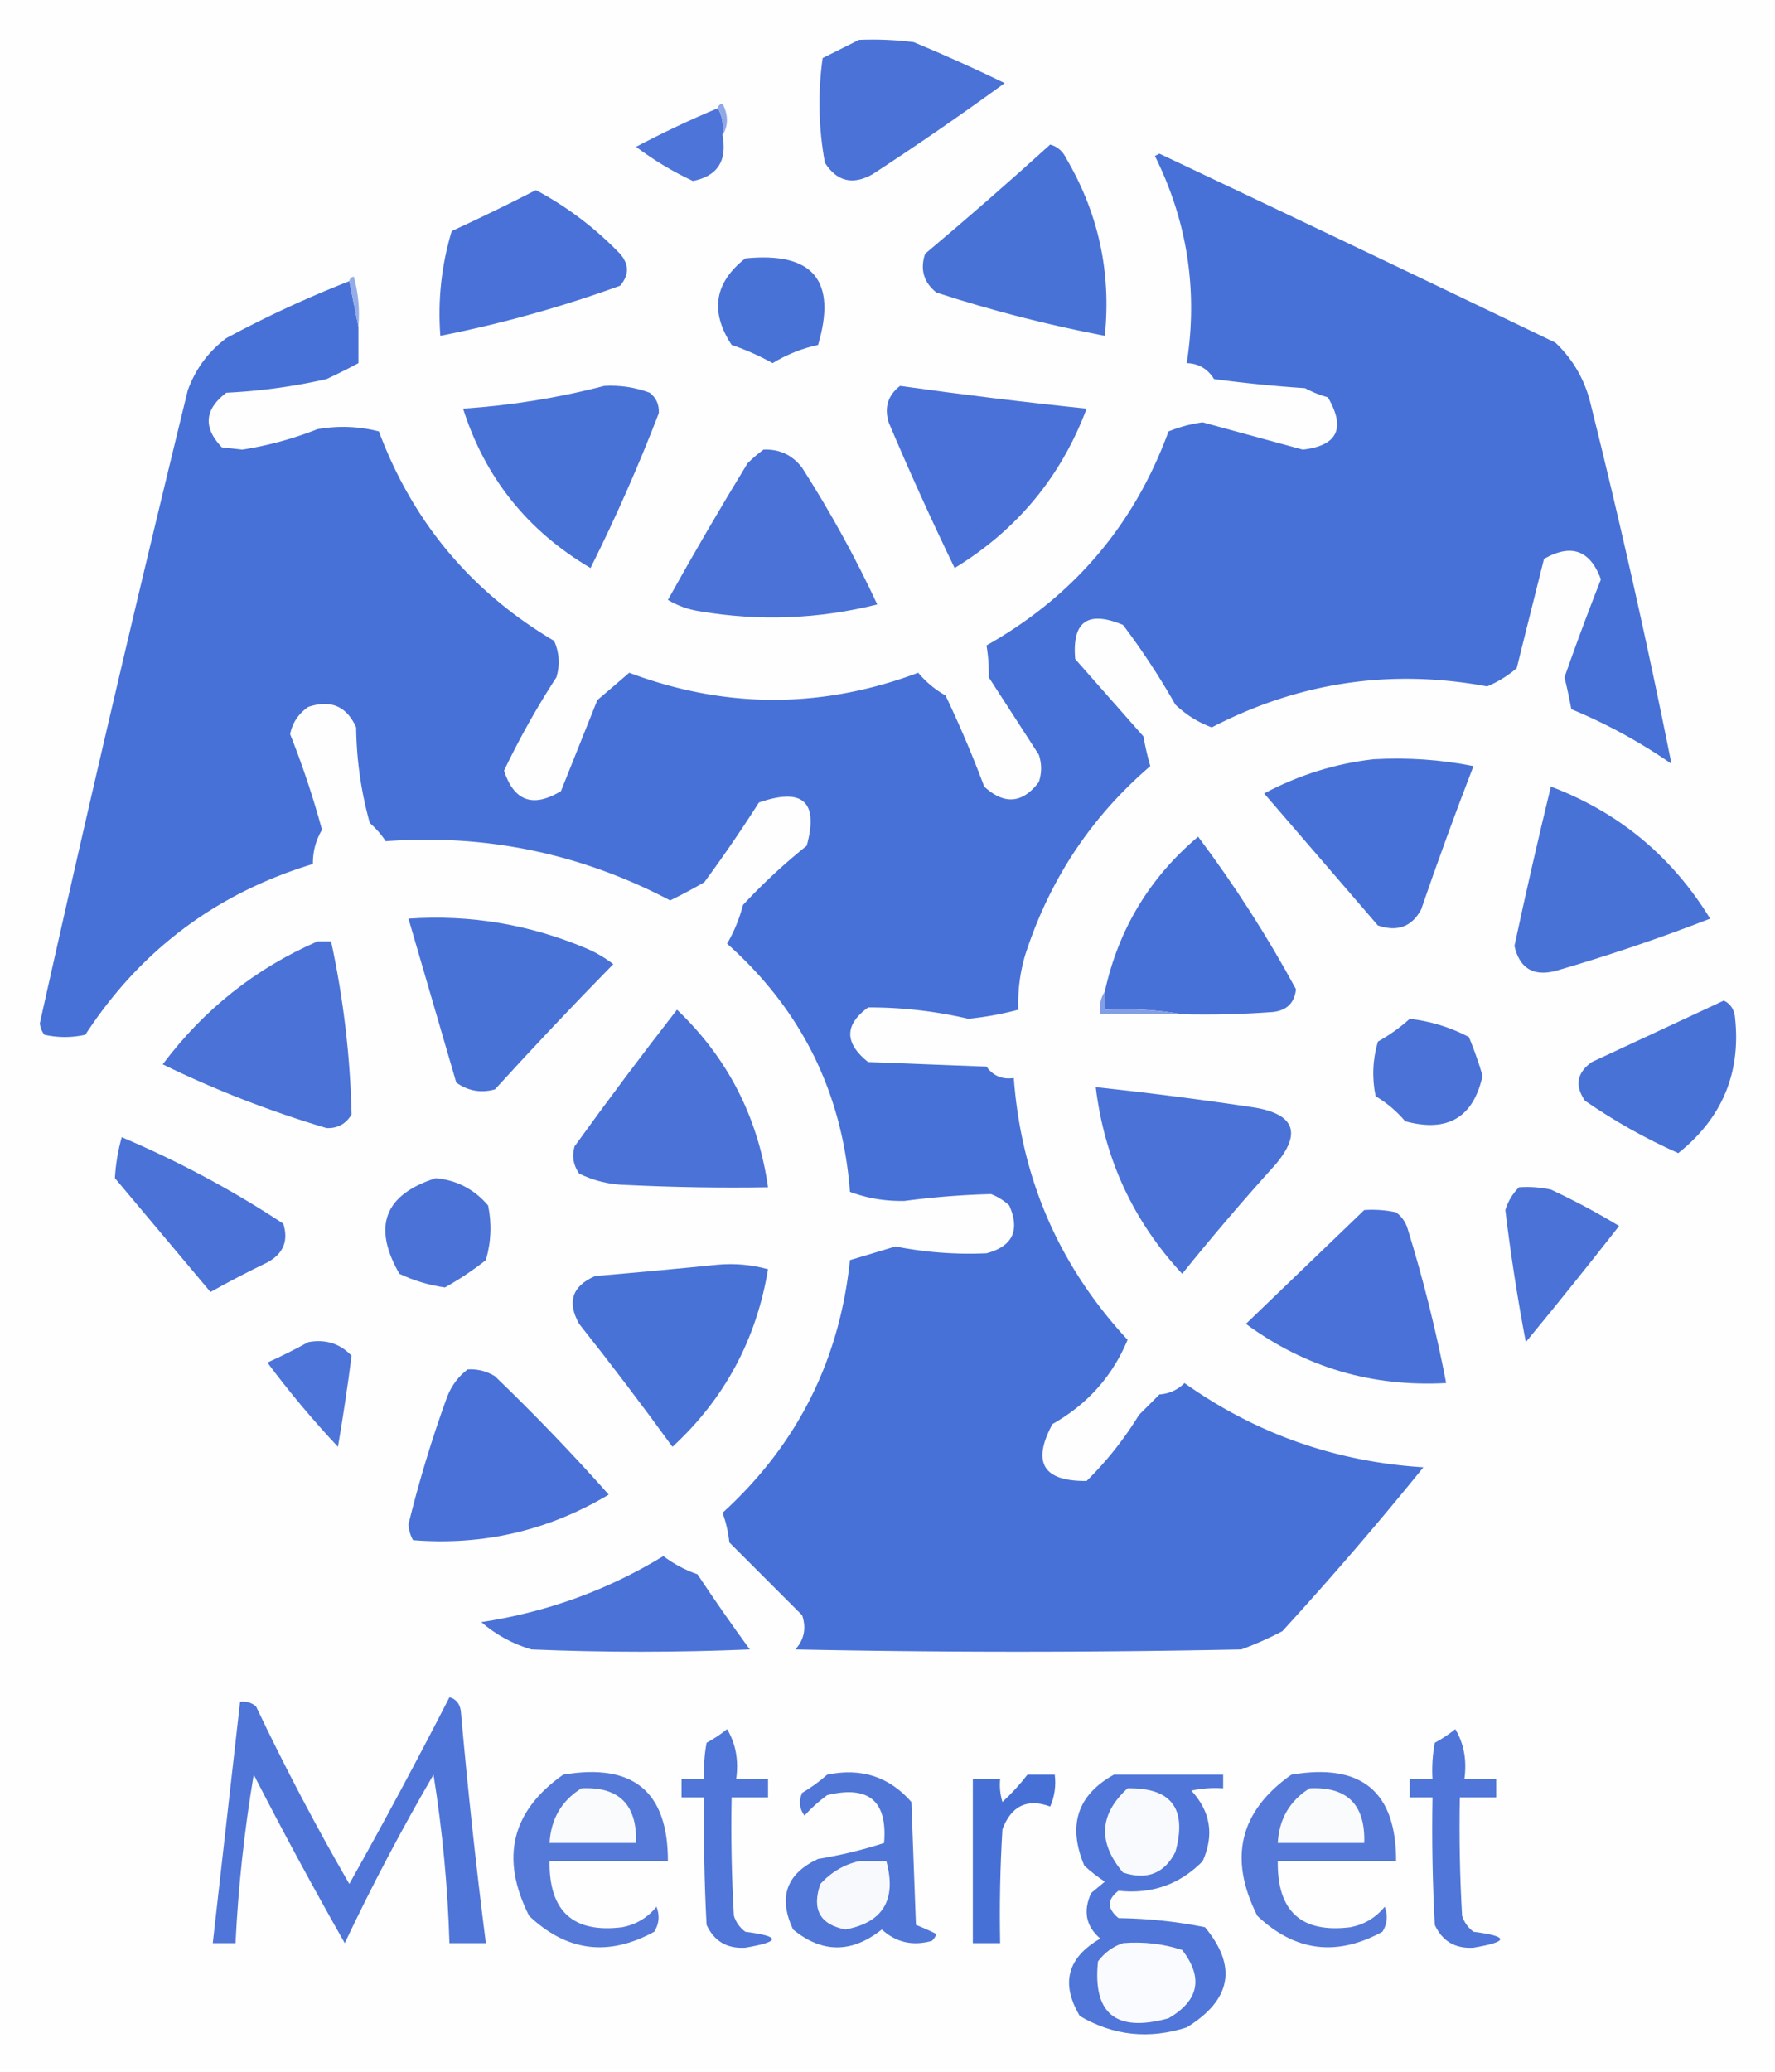 <svg xmlns="http://www.w3.org/2000/svg" role="img" viewBox="30.75 -0.25 390.00 455.00"><title>Metarget logo</title><style>svg {shape-rendering:geometricPrecision;text-rendering:geometricPrecision;image-rendering:optimizeQuality;fill-rule:evenodd;clip-rule:evenodd}</style><path fill="#fefefe" d="M-.5-.5h458v458H-.5V-.5z"/><path fill="#4a72d7" d="M219.5 8.5c4.014-.166 8.014.001 12 .5 6.75 2.806 13.417 5.806 20 9-9.493 6.913-19.159 13.58-29 20-4.369 2.462-7.869 1.629-10.5-2.5-1.405-7.66-1.572-15.327-.5-23 2.759-1.379 5.425-2.713 8-4z"/><path fill="#4d74d8" d="M188.5 23.5c.961 1.765 1.295 3.765 1 6 1.049 5.593-1.117 8.927-6.5 10-4.39-2.042-8.557-4.542-12.5-7.5 5.87-3.102 11.87-5.935 18-8.5z"/><path fill="#90a8e7" d="M188.5 23.5c.06-.543.393-.876 1-1 1.297 2.473 1.297 4.807 0 7 .295-2.235-.039-4.235-1-6z"/><path fill="#4972d7" d="M261.5 31.5c1.574.437 2.741 1.437 3.5 3 7.1 12.067 9.933 25.067 8.5 39-12.508-2.377-24.841-5.544-37-9.5-2.79-2.21-3.623-5.044-2.5-8.5 9.36-7.865 18.526-15.865 27.5-24z"/><path fill="#4771d7" d="M107.5 61.5c.667 3.333 1.333 6.667 2 10v8c-2.234 1.204-4.567 2.37-7 3.5-7.241 1.643-14.575 2.643-22 3-4.831 3.648-5.165 7.648-1 12 1.5.167 3 .333 4.5.5 5.662-.887 11.162-2.387 16.5-4.5 4.587-.799 9.087-.632 13.5.5 7.433 19.875 20.267 35.208 38.5 46 1.152 2.606 1.318 5.273.5 8-4.296 6.616-8.13 13.449-11.5 20.5 2.181 6.712 6.348 8.212 12.5 4.5 2.667-6.667 5.333-13.333 8-20 2.366-2.008 4.699-4.008 7-6 21.157 7.927 42.324 7.927 63.5 0 1.683 2.014 3.683 3.68 6 5 3.126 6.544 5.959 13.211 8.5 20 4.426 4.054 8.426 3.721 12-1 .667-2 .667-4 0-6-3.667-5.667-7.333-11.333-11-17 .048-2.426-.119-4.759-.5-7 19.123-10.785 32.456-26.452 40-47 2.411-.983 4.911-1.649 7.5-2 7.362 2.011 14.695 4.011 22 6 7.639-.869 9.473-4.703 5.5-11.5-1.746-.471-3.413-1.138-5-2a304.077 304.077 0 0 1-20-2c-1.416-2.264-3.416-3.431-6-3.5 2.482-15.941.148-31.108-7-45.5.333-.167.667-.333 1-.5 29.078 13.744 58.078 27.577 87 41.5 3.645 3.453 6.145 7.62 7.5 12.5 6.651 26.595 12.651 53.262 18 80-6.885-4.777-14.218-8.777-22-12-.436-2.347-.936-4.681-1.5-7 2.532-7.228 5.199-14.395 8-21.5-2.354-6.424-6.521-7.924-12.5-4.5-2 7.949-4 15.949-6 24-1.99 1.69-4.157 3.023-6.5 4-21.197-3.93-41.364-.93-60.5 9-3.01-1.115-5.676-2.781-8-5-3.46-6.09-7.294-11.923-11.5-17.5-7.742-3.248-11.242-.748-10.5 7.5 5 5.667 10 11.333 15 17 .373 2.198.873 4.365 1.5 6.5-13.006 11.147-22.172 24.981-27.5 41.5-1.156 3.918-1.656 7.918-1.5 12-3.594.957-7.26 1.624-11 2-7.263-1.688-14.597-2.522-22-2.5-5.238 3.816-5.238 7.816 0 12 8.667.333 17.333.667 26 1 1.478 2.039 3.478 2.872 6 2.5 1.65 22.128 9.984 41.295 25 57.5-3.313 7.987-8.813 14.154-16.5 18.5-4.56 8.436-2.06 12.603 7.5 12.5 4.435-4.378 8.268-9.212 11.5-14.5l4.5-4.5c2.176-.163 4.009-.996 5.5-2.5 15.696 11.122 33.196 17.288 52.5 18.5-9.959 12.295-20.293 24.295-31 36-2.917 1.528-5.917 2.861-9 4-32.667.667-65.333.667-98 0 1.944-2.153 2.444-4.653 1.5-7.5l-16-16c-.236-2.264-.736-4.431-1.5-6.5 16.373-14.912 25.706-33.412 28-55.5 3.328-.988 6.661-1.988 10-3 6.628 1.305 13.295 1.805 20 1.5 5.732-1.519 7.399-5.019 5-10.5-1.165-1.084-2.498-1.917-4-2.5-6.329.162-12.662.662-19 1.5-4.219.088-8.219-.578-12-2-1.658-21.816-10.658-39.983-27-54.5 1.535-2.624 2.702-5.457 3.5-8.5 4.366-4.701 9.033-9.034 14-13 2.65-9.679-.85-12.845-10.5-9.5-3.805 5.971-7.805 11.804-12 17.5-2.455 1.429-4.955 2.762-7.5 4-19.611-10.296-40.444-14.629-62.5-13-.98-1.481-2.147-2.815-3.5-4-1.913-6.861-2.913-13.861-3-21-2.072-4.643-5.572-6.143-10.5-4.5-2.177 1.497-3.51 3.497-4 6 2.732 6.863 5.066 13.863 7 21-1.36 2.27-2.027 4.77-2 7.5-21.228 6.444-37.895 18.944-50 37.5-3 .667-6 .667-9 0-.558-.725-.892-1.558-1-2.5A7001.891 7001.891 0 0 1 72 85.5c1.676-4.678 4.509-8.511 8.5-11.5 8.751-4.709 17.751-8.876 27-12.5z"/><path fill="#4971d7" d="M148.5 41.5c6.809 3.619 12.976 8.286 18.5 14 2 2.333 2 4.667 0 7-12.848 4.671-26.015 8.338-39.5 11-.589-7.854.245-15.521 2.5-23 6.304-2.903 12.47-5.903 18.5-9z"/><path fill="#4972d7" d="M194.5 56.5c14.858-1.484 20.192 4.849 16 19-3.527.76-6.86 2.094-10 4-2.882-1.608-5.882-2.941-9-4-4.8-7.324-3.8-13.657 3-19z"/><path fill="#94ace7" d="M107.5 61.5c.06-.543.393-.876 1-1 .989 3.607 1.323 7.274 1 11-.667-3.333-1.333-6.667-2-10z"/><path fill="#4971d7" d="M228.5 84.5c13.636 1.913 27.303 3.579 41 5-5.615 14.955-15.282 26.622-29 35-5.091-10.517-9.924-21.184-14.5-32-.982-3.275-.149-5.941 2.5-8z"/><path fill="#4972d7" d="M163.5 84.5c3.441-.199 6.774.301 10 1.5 1.444 1.126 2.11 2.626 2 4.5-4.456 11.578-9.456 22.911-15 34-13.855-8.174-23.188-19.841-28-35 10.616-.714 20.949-2.381 31-5z"/><path fill="#4a72d7" d="M198.5 98.5c3.525-.154 6.359 1.179 8.5 4 6.203 9.68 11.703 19.68 16.5 30-12.891 3.214-25.891 3.714-39 1.5-2.51-.376-4.843-1.21-7-2.5 5.634-10.13 11.467-20.13 17.5-30 1.145-1.136 2.312-2.136 3.5-3z"/><path fill="#4871d7" d="M332.5 166.5c7.447-.429 14.781.071 22 1.5-4.025 10.407-7.858 20.907-11.5 31.5-2.053 3.792-5.219 4.958-9.5 3.5-8.333-9.667-16.667-19.333-25-29 7.655-4.054 15.655-6.554 24-7.5z"/><path fill="#4972d7" d="M371.5 172.5c14.933 5.645 26.599 15.312 35 29-11.115 4.316-22.448 8.15-34 11.5-4.874 1.23-7.874-.604-9-5.5 2.52-11.742 5.186-23.408 8-35z"/><path fill="#4871d7" d="M290.5 222.5c-5.475-.989-11.142-1.322-17-1v-4c2.995-13.659 9.829-24.993 20.5-34 8.014 10.669 15.181 21.836 21.5 33.5-.308 2.975-1.975 4.641-5 5-6.658.5-13.325.666-20 .5z"/><path fill="#4972d7" d="M120.5 201.5c13.5-.922 26.5 1.245 39 6.5 2.164.914 4.164 2.081 6 3.5-8.85 9.016-17.516 18.182-26 27.5-3.088.847-5.921.347-8.5-1.5-3.504-12.018-7.004-24.018-10.5-36z"/><path fill="#4a72d7" d="M100.5 206.5h3c2.703 12.548 4.203 25.214 4.5 38-1.255 2.094-3.088 3.094-5.5 3-12.475-3.709-24.475-8.376-36-14 9.023-12.035 20.356-21.035 34-27z"/><path fill="#4972d7" d="M409.5 219.5c1.545.73 2.378 2.063 2.5 4 1.235 12.039-2.931 21.872-12.5 29.5-7.056-3.12-13.889-6.953-20.5-11.5-2.291-3.335-1.791-6.168 1.5-8.5 9.757-4.549 19.424-9.049 29-13.5z"/><path fill="#829ee4" d="M273.5 217.5v4c5.858-.322 11.525.011 17 1h-18c-.284-1.915.049-3.581 1-5z"/><path fill="#4a72d7" d="M179.5 221.5c11.137 10.606 17.804 23.606 20 39-10.339.166-20.672 0-31-.5-3.733-.066-7.233-.899-10.5-2.5-1.301-1.865-1.635-3.865-1-6 7.332-10.16 14.832-20.16 22.5-30z"/><path fill="#4a72d7" d="M340.5 223.5c4.611.538 8.944 1.871 13 4 1.147 2.792 2.147 5.625 3 8.5-2.026 9.188-7.693 12.522-17 10-1.873-2.209-4.04-4.042-6.5-5.5-.827-4.041-.66-8.041.5-12 2.577-1.443 4.91-3.11 7-5z"/><path fill="#4a72d7" d="M271.5 238.5c11.691 1.253 23.358 2.753 35 4.5 8.753 1.506 10.253 5.673 4.5 12.5-7.07 7.814-13.904 15.814-20.5 24-10.745-11.543-17.078-25.209-19-41z"/><path fill="#4a72d7" d="M57.5 249.5c12.428 5.27 24.261 11.604 35.5 19 1.176 3.76.01 6.593-3.5 8.5-4.245 2.039-8.412 4.206-12.5 6.5-7-8.333-14-16.667-21-25 .158-3.002.658-6.002 1.5-9z"/><path fill="#4b72d7" d="M126.5 258.5c4.613.433 8.446 2.433 11.5 6 .827 4.041.66 8.041-.5 12-2.867 2.262-5.867 4.262-9 6-3.508-.499-6.842-1.499-10-3-5.963-10.395-3.296-17.395 8-21z"/><path fill="#4a72d7" d="M364.5 260.5c2.357-.163 4.69.003 7 .5 5.218 2.44 10.218 5.107 15 8-6.708 8.574-13.542 17.074-20.5 25.5-1.829-9.611-3.329-19.278-4.5-29 .592-1.923 1.592-3.589 3-5z"/><path fill="#4971d7" d="M330.5 265.5c2.357-.163 4.69.003 7 .5 1.201.903 2.035 2.069 2.5 3.5 3.468 11.203 6.301 22.537 8.5 34-16.323.889-30.99-3.445-44-13 8.714-8.382 17.38-16.716 26-25z"/><path fill="#4972d7" d="M188.5 277.5c3.726-.323 7.393.011 11 1-2.571 15.481-9.571 28.481-21 39-6.641-9.142-13.475-18.142-20.5-27-2.707-4.804-1.54-8.304 3.5-10.5 9.159-.779 18.159-1.612 27-2.5z"/><path fill="#4d74d8" d="M98.5 294.5c3.787-.686 6.954.314 9.5 3-.855 6.626-1.855 13.293-3 20-5.524-5.889-10.69-12.056-15.5-18.5 3.148-1.424 6.148-2.924 9-4.5z"/><path fill="#4971d7" d="M133.5 300.5c2.155-.128 4.155.372 6 1.5 8.697 8.363 17.031 17.03 25 26-13.251 7.896-27.584 11.229-43 10-.597-1.062-.93-2.228-1-3.5 2.326-9.478 5.159-18.811 8.5-28 .979-2.468 2.479-4.468 4.5-6z"/><path fill="#4a72d7" d="M176.5 341.5c2.266 1.717 4.766 3.051 7.5 4 3.71 5.587 7.543 11.087 11.5 16.5-16 .667-32 .667-48 0-4.115-1.223-7.782-3.223-11-6 14.419-2.192 27.753-7.025 40-14.5z"/><path fill="#4f75d8" d="M129.5 372.5c1.431.381 2.264 1.381 2.5 3 1.505 17.045 3.338 34.045 5.5 51h-8c-.374-12.405-1.54-24.738-3.5-37-7.014 12.026-13.514 24.36-19.5 37-6.905-12.139-13.572-24.472-20-37-2.066 12.257-3.399 24.591-4 37h-5c2.001-17.674 4.001-35.341 6-53 1.322-.17 2.489.163 3.5 1 6.324 13.316 13.157 26.316 20.5 39 7.613-13.562 14.946-27.228 22-41z"/><path fill="#4f76d8" d="M190.5 379.5c1.914 3.184 2.58 6.851 2 11h7v4h-8c-.166 8.673 0 17.34.5 26 .465 1.431 1.299 2.597 2.5 3.5 7.83 1.01 7.83 2.176 0 3.5-4.003.251-6.836-1.416-8.5-5-.5-9.327-.666-18.661-.5-28h-5v-4h5c-.164-2.687.003-5.354.5-8 1.652-.899 3.152-1.899 4.5-3z"/><path fill="#4f76d8" d="M350.5 379.5c1.914 3.184 2.58 6.851 2 11h7v4h-8c-.166 8.673 0 17.34.5 26 .465 1.431 1.299 2.597 2.5 3.5 7.83 1.01 7.83 2.176 0 3.5-4.003.251-6.836-1.416-8.5-5-.5-9.327-.666-18.661-.5-28h-5v-4h5c-.164-2.687.003-5.354.5-8 1.652-.899 3.152-1.899 4.5-3z"/><path fill="#5579d9" d="M154.5 389.5c15.374-2.607 23.041 3.726 23 19h-26c-.146 11.025 5.188 15.859 16 14.5 3.048-.606 5.548-2.106 7.5-4.5.743 1.941.576 3.774-.5 5.5-10.073 5.511-19.24 4.344-27.5-3.5-6.383-12.654-3.883-22.987 7.5-31z"/><path fill="#5076d8" d="M212.5 389.5c7.456-1.557 13.623.443 18.5 6 .333 9 .667 18 1 27 1.509.59 3.009 1.256 4.5 2-.209.586-.543 1.086-1 1.5-4.209 1.189-7.876.356-11-2.5-6.604 5.243-13.104 5.243-19.5 0-3.314-7.072-1.481-12.239 5.5-15.5 4.962-.8 9.795-1.967 14.5-3.5.777-9.216-3.39-12.716-12.5-10.5-1.842 1.344-3.508 2.844-5 4.5-1.131-1.574-1.298-3.241-.5-5 2.015-1.197 3.849-2.53 5.5-4z"/><path fill="#4770d7" d="M256.5 389.5h6c.308 2.424-.026 4.757-1 7-5.032-1.841-8.532-.174-10.5 5-.5 8.327-.666 16.66-.5 25h-6v-36h6c-.16 1.699.006 3.366.5 5 2.04-1.87 3.873-3.87 5.5-6z"/><path fill="#4f76d8" d="M275.5 389.5h24v3c-2.357-.163-4.69.003-7 .5 4.235 4.576 5.068 9.743 2.5 15.5-5.044 5.127-11.211 7.294-18.5 6.5-2.533 1.916-2.533 3.916 0 6 6.442.083 12.775.749 19 2 7.153 8.614 5.819 15.948-4 22-8.285 2.673-16.118 1.839-23.5-2.5-4.251-7.144-2.751-12.811 4.5-17-3.154-2.701-3.821-6.034-2-10 1-.833 2-1.667 3-2.5-1.59-1.046-3.09-2.213-4.5-3.5-3.722-8.853-1.555-15.52 6.5-20z"/><path fill="#5579d9" d="M314.5 389.5c15.374-2.607 23.041 3.726 23 19h-26c-.146 11.025 5.188 15.859 16 14.5 3.048-.606 5.548-2.106 7.5-4.5.743 1.941.576 3.774-.5 5.5-10.073 5.511-19.24 4.344-27.5-3.5-6.383-12.654-3.883-22.987 7.5-31z"/><path fill="#fafbfd" d="M158.5 392.5c8.265-.402 12.265 3.598 12 12h-19c.296-5.267 2.629-9.267 7-12z"/><path fill="#f9fafd" d="M278.5 392.5c9.645-.169 13.145 4.497 10.5 14-2.435 4.724-6.269 6.224-11.5 4.5-5.575-6.619-5.241-12.785 1-18.5z"/><path fill="#fafbfd" d="M318.5 392.5c8.265-.402 12.265 3.598 12 12h-19c.296-5.267 2.629-9.267 7-12z"/><path fill="#f7f9fd" d="M219.5 408.5h6c2.285 8.458-.715 13.458-9 15-5.595-1.078-7.428-4.412-5.5-10 2.398-2.608 5.231-4.275 8.5-5z"/><path fill="#fafbfe" d="M277.5 426.5c4.467-.367 8.8.133 13 1.5 4.694 6.103 3.694 11.103-3 15-11.529 3.192-16.695-.975-15.5-12.5 1.5-1.969 3.333-3.302 5.5-4z"/></svg>